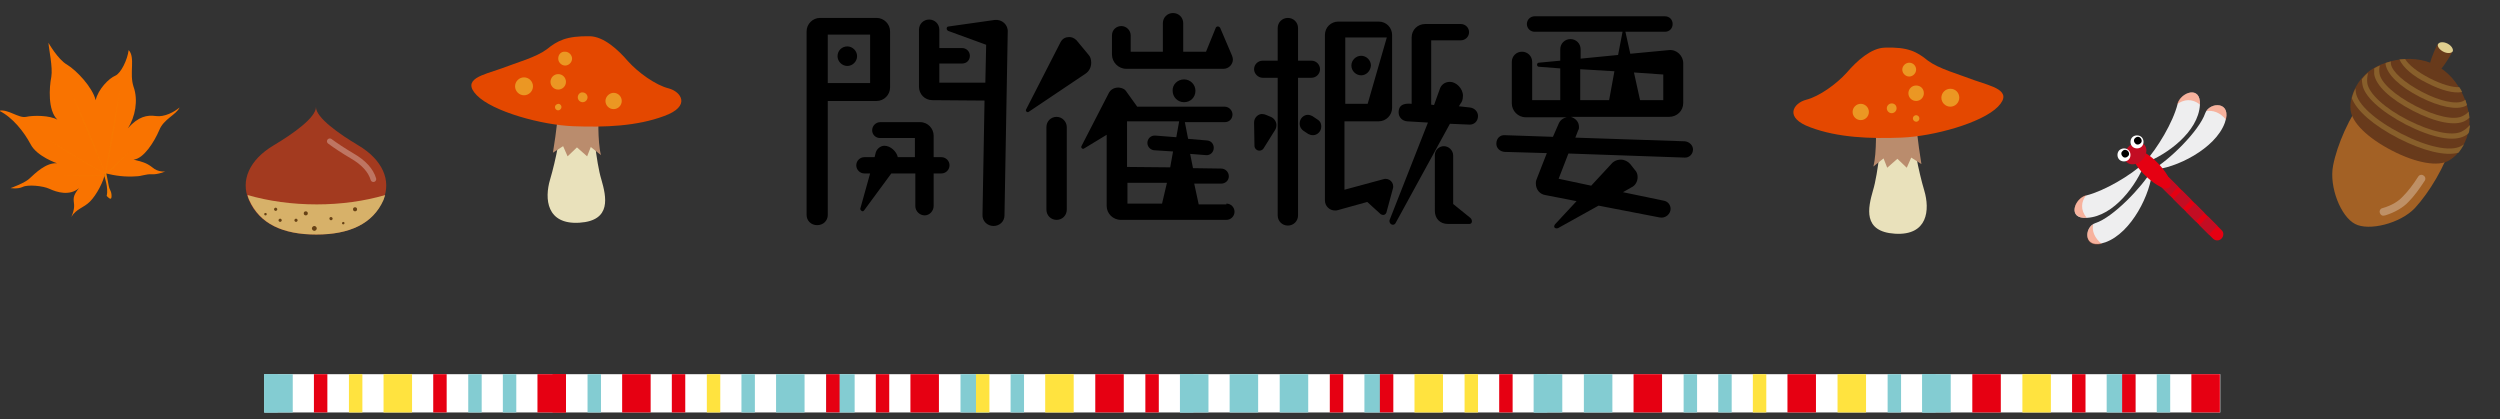 <?xml version="1.0" encoding="utf-8"?>
<!-- Generator: Adobe Illustrator 26.5.0, SVG Export Plug-In . SVG Version: 6.00 Build 0)  -->
<svg version="1.1" id="レイヤー_1" xmlns="http://www.w3.org/2000/svg" xmlns:xlink="http://www.w3.org/1999/xlink" x="0px"
	 y="0px" viewBox="0 0 614 103" style="enable-background:new 0 0 614 103;" xml:space="preserve">
<rect x="0" y="0" width="614" height="103" fill="#333333" stroke="none"/>
<style type="text/css">
	.st0{fill:#FFFFFF;}
	.st1{fill:#E60012;}
	.st2{fill:#FFE33F;}
	.st3{fill:#83CCD2;}
	.st4{fill:#A36125;}
	.st5{opacity:0.3;}
	.st6{fill:#683A1B;}
	.st7{fill:#885F2B;}
	.st8{fill:#E0CF8F;}
	.st9{fill:#E9E1BB;}
	.st10{fill:#BA8C6D;}
	.st11{fill:#E44800;}
	.st12{fill:#EB9723;}
	.st13{fill:#EEEEEF;}
	.st14{opacity:0.5;fill:#FF774C;}
	.st15{clip-path:url(#SVGID_00000143600114084732688000000012326988735126530223_);}
	.st16{fill:none;stroke:#C30D23;stroke-width:3.287;stroke-linecap:round;stroke-miterlimit:10;}
	.st17{fill:#E50012;}
	.st18{fill:#C30D23;}
	.st19{fill:#A33A1F;}
	.st20{fill:#D7B169;}
	.st21{fill:#674215;}
	.st22{opacity:0.3;fill:none;stroke:#FFFFFF;stroke-width:1.393;stroke-linecap:round;stroke-linejoin:round;stroke-miterlimit:10;}
	.st23{fill:#F97300;}
	.st24{fill:#F57C00;}
	.st25{opacity:0.4;}
</style>
<g>
	<path d="M203.3,52.8c0,1.4-1.1,2.5-2.6,2.5s-2.6-1.1-2.6-2.5V7.7c0-1.8,1.5-3.3,3.3-3.3h13.9c1.8,0,3.3,1.5,3.3,3.3v13.8
		c0,1.8-1.5,3.3-3.3,3.3h-12L203.3,52.8L203.3,52.8z M203.3,20.4h10.4V8.5h-10.4V20.4z M210.5,13.8c0,1.3-1.1,2.4-2.4,2.4
		c-1.3,0-2.4-1.1-2.4-2.4c0-1.4,1.1-2.4,2.4-2.4C209.4,11.4,210.5,12.5,210.5,13.8z M212.2,51.7c-0.1,0.1-0.2,0.2-0.3,0.2
		c-0.3,0-0.7-0.4-0.6-0.7l2.4-8.6h-1.4c-1.1,0-2-0.9-2-2s0.9-2,2-2h2.5l0.3-1.2c0.3-0.9,1.2-1.6,2.1-1.6c1.5,0,3,1.4,3.3,2.8h4.2
		v-4.7h-8.6c-1,0-1.9-0.8-1.9-1.9s0.9-2,2-2h9.8c1.9,0,3.3,1.6,3.3,3.3v5.3h1.9c1.1,0,2,0.9,2,2s-0.9,2-2,2h-1.9v8
		c0,1.2-1,2.3-2.2,2.3s-2.3-1-2.3-2.3v-8h-5.9L212.2,51.7z M229,24.6c-1.9,0-3.3-1.5-3.3-3.3v-14c0-1.4,1.1-2.5,2.5-2.5
		s2.5,1.1,2.5,2.5v4.5h5.6c1,0,1.9,0.8,1.9,1.9s-0.8,1.9-1.9,1.9h-5.6v4.7H242l0.2-9.3l-9.3-3.4c-0.2-0.1-0.4-0.3-0.4-0.6
		c0-0.3,0.2-0.5,0.5-0.5l11.3-1.6c1.8-0.2,3.3,1.2,3.2,2.9l-0.8,45.1c0,1.5-1.2,2.6-2.7,2.6s-2.8-1.2-2.7-2.8l0.5-28L229,24.6
		L229,24.6z"/>
	<path d="M252.6,27.5c-0.3,0.2-0.8-0.2-0.6-0.6l8.5-16.6c0.5-0.9,1.3-1.2,2.1-1.2c0.6,0,1.2,0.2,1.8,0.8l2.9,3.5
		c0.5,0.5,0.7,1.2,0.7,2c0,1.1-0.5,2.1-1.4,2.7L252.6,27.5z M257,31.2c0-1.4,1.1-2.5,2.5-2.5s2.5,1.2,2.5,2.5v20.3
		c0,1.4-1.1,2.5-2.5,2.5s-2.5-1.1-2.5-2.5V31.2z M301.2,50c1.1,0,2,0.9,2,2s-0.9,2-2,2h-25.9c-2,0-3.5-1.6-3.5-3.4V33.1l-5.6,3.4
		c-0.3,0.2-0.8-0.2-0.6-0.6l6.8-13.2c0.3-0.5,1-1.2,2.3-1.2c0.1,0,1.3,0.1,1.8,0.8l2.8,3.9h21.5c1,0,1.9,0.9,1.9,1.9
		c0,1.1-0.8,1.9-1.9,1.9H291l0.8,4.1l4.7,0.4c1,0.1,1.6,0.9,1.6,1.8c0,1.2-1,1.9-1.9,1.8l-3.9-0.3l0.7,3.5l6.9,0.1
		c1.1,0,1.9,0.9,1.9,1.9s-0.8,1.8-1.9,1.8h-6.6l1.1,5.1h6.8V50z M298.6,6.8c0.1-0.2,0.3-0.3,0.5-0.3c0.3,0,0.5,0.2,0.6,0.4l2.9,6.8
		c0.1,0.3,0.2,0.6,0.2,0.9c0,1.2-1,2.3-2.3,2.3h-23.9c-1.9,0-3.5-1.6-3.5-3.5V8.7c0-1.4,1.1-2.3,2.3-2.3c1.3,0,2.3,1.1,2.3,2.3v4
		h7.9v-7c0-1.4,1.1-2.5,2.5-2.5s2.5,1.1,2.5,2.5v7h5.6L298.6,6.8z M289.6,29.8h-12.8V41l10.6,0.1l0.7-3.9l-4.7-0.3
		c-0.8-0.1-1.6-0.8-1.6-1.8s0.8-1.9,2-1.8l5.1,0.4L289.6,29.8z M286.6,44.9h-9.7V50h8.5L286.6,44.9z M290.8,19.5
		c1.5,0,2.8,1.2,2.8,2.8c0,1.6-1.2,2.8-2.8,2.8c-1.6,0-2.8-1.3-2.8-2.8C287.9,20.8,289.2,19.5,290.8,19.5z"/>
	<path d="M308,30.1c0-1.3,1.1-2.1,1.9-2.1c0.4,0,0.8,0.1,1,0.2l1.2,0.5c0.8,0.3,1.4,1.2,1.4,2s-0.3,1.2-0.7,1.8l-2.5,4
		c-0.2,0.3-0.6,0.5-1,0.5c-0.6,0-1.2-0.5-1.2-1.2L308,30.1z M310.1,19.1c-1.1,0-2.1-1-2.1-2.1c0-1.2,1-2.1,2.1-2.1h3.7v-8
		c0-1.4,1.1-2.5,2.5-2.5s2.5,1.1,2.5,2.5v8h3.3c1.2,0,2.1,1,2.1,2.1s-0.9,2.1-2.1,2.1h-3.3v33.8c0,1.4-1.1,2.5-2.5,2.5
		s-2.5-1.1-2.5-2.5V19.1H310.1z M320.1,32.1c-0.4-0.3-0.9-0.8-0.9-1.8c0-1.2,1-2.1,2-2.1c0.5,0,0.8,0.2,1.1,0.3l1.2,0.8
		c1,0.6,1,1.4,1,1.8c0,1.2-1,2.1-2,2.1c-0.5,0-0.8-0.1-1.2-0.3L320.1,32.1z M339.8,44c1.4-0.4,2.7,0.9,2.3,2.3l-1.6,5.9
		c-0.1,0.3-0.4,0.6-0.8,0.6c-0.2,0-0.4-0.1-0.6-0.2l-3.3-3l-7.2,2c-0.3,0.1-0.5,0.1-0.7,0.1c-1.4,0-2.5-1.1-2.5-2.5V8.6
		c0-1.9,1.5-3.3,3.3-3.3h9.9c1.9,0,3.3,1.5,3.3,3.3v17.9c0,1.8-1.5,3.3-3.3,3.3h-8.4v16.8L339.8,44z M330.4,25.5h5.5l4.7-16.3h-10.2
		V25.5z M334.3,18.5c-1.3,0-2.4-1.1-2.4-2.4s1.1-2.4,2.4-2.4s2.4,1.1,2.4,2.4C336.6,17.4,335.6,18.5,334.3,18.5z M361,26.4
		c1.1,0.1,2,1,2,2.1c0,1.3-1,2.2-2.2,2.1l-4.7-0.2l-13.3,24.3c-0.1,0.2-0.3,0.5-0.7,0.5c-0.6,0-1-0.7-0.8-1.2l9.4-23.9l-5.1-0.3
		c-1.2-0.1-2.1-1-2.1-2.2c0-2.3,2.1-2.2,3.2-2.1V9.2c0-1.9,1.5-3.3,3.3-3.3h8.8c1.1,0,2,0.9,2,2c0,1.2-1,2-2,2h-7.3v15.8l0.7,0.1
		l1.4-3.9c0.3-1,1.2-1.8,2.5-1.8c1.5,0,3.2,1.6,3.2,3.4c0,1-0.3,1.6-0.5,1.8l-0.5,0.8L361,26.4z M361.1,53.5
		c0.4,0.3,0.4,0.8,0.4,0.9c0,0.4-0.3,0.6-0.6,0.6h-5.3c-2,0-3.2-1.4-3.2-3.2V38.1c0-1.3,1.1-2.2,2.2-2.2c1.2,0,2.3,1,2.3,2.3v11.9
		L361.1,53.5z"/>
	<path d="M382.8,30.4c0.1-0.2,0.5-1.3,2-1.6h-10.1c-1.9,0-3.4-1.6-3.4-3.4V15.2c0-1.4,1.1-2.5,2.5-2.5s2.5,1.1,2.5,2.5v9.4h6.9v-7.8
		l-5.2-0.4c-0.3,0-0.5-0.2-0.5-0.5c0-0.3,0.2-0.5,0.4-0.5l5.3-0.5v-2.8c0-1.4,1.1-2.5,2.5-2.5s2.5,1.1,2.5,2.5v2.3l9.2-0.9l1.1-5.7
		h-21.6c-1,0-1.9-0.8-1.9-1.9s0.9-1.9,1.9-1.9h32c1.1,0,1.9,0.8,1.9,1.9s-0.8,1.9-1.9,1.9h-9.7l1.2,5.4l9.5-0.9
		c1.9-0.2,3.5,1.4,3.5,3.2v9.8c0,1.9-1.5,3.4-3.5,3.4h-24.1c1,0.3,2,1.1,2,2.5c0,0.3,0,0.5-0.2,0.8l-0.7,1.8l26.9,0.9
		c1.1,0.1,2,1,2,2c0,1.2-1,2.1-2.1,2l-28.5-1l-2.4,6.2l8,1.7l5-5.4c0.3-0.4,1.1-1,2.3-1c0.9,0,1.8,0.5,2.3,1.1l1.1,1.4
		c0.5,0.5,0.7,1.1,0.7,1.8c0,1.1-0.6,2.1-1.5,2.5l-2.1,1.2l10.1,2.1c1,0.2,1.6,1.1,1.6,2c0,1.2-1.2,2.4-2.7,2.1l-15-2.9l-9.9,5.5
		c-0.3,0.2-1,0.1-1-0.4c0-0.2,0.1-0.3,0.2-0.5l5.3-5.7l-7.7-1.5c-1.2-0.2-2.3-1.2-2.3-2.9c0-0.2,0-0.5,0.2-1l2.5-6.4l-10.4-0.3
		c-1.1-0.1-2-0.9-2-2c0-1.4,1-2.2,2.1-2.1l11.8,0.4L382.8,30.4z M388.1,24.6h7.1l1.3-7.1l-8.4-0.5V24.6z M401.3,17.8l1.5,6.8h5.7
		v-6.3L401.3,17.8z"/>
</g>
<g>
	<rect x="64.9" y="91.9" class="st0" width="480.4" height="9.4"/>
	<rect x="538.2" y="91.9" class="st1" width="7" height="9.4"/>
	<rect x="496.7" y="91.9" class="st2" width="7" height="9.4"/>
	<rect x="484.4" y="91.9" class="st1" width="7" height="9.4"/>
	<rect x="508.9" y="91.9" class="st1" width="3.3" height="9.4"/>
	<rect x="472.1" y="91.9" class="st3" width="7" height="9.4"/>
	<rect x="472.1" y="91.9" class="st3" width="3.3" height="9.4"/>
	<rect x="529.7" y="91.9" class="st3" width="3.3" height="9.4"/>
	<rect x="422" y="91.9" class="st3" width="3.3" height="9.4"/>
	<rect x="517.4" y="91.9" class="st3" width="7" height="9.4"/>
	<rect x="521.2" y="91.9" class="st1" width="3.3" height="9.4"/>
	<rect x="368.2" y="91.9" class="st1" width="3.3" height="9.4"/>
	<rect x="430.5" y="91.9" class="st2" width="3.3" height="9.4"/>
	<rect x="413.5" y="91.9" class="st3" width="3.3" height="9.4"/>
	<rect x="463.6" y="91.9" class="st3" width="3.3" height="9.4"/>
	<rect x="326.6" y="91.9" class="st1" width="3.3" height="9.4"/>
	<rect x="347.4" y="91.9" class="st2" width="7" height="9.4"/>
	<rect x="451.3" y="91.9" class="st2" width="7" height="9.4"/>
	<rect x="269" y="91.9" class="st1" width="7" height="9.4"/>
	<rect x="401.2" y="91.9" class="st1" width="7" height="9.4"/>
	<rect x="439" y="91.9" class="st1" width="7" height="9.4"/>
	<rect x="302" y="91.9" class="st3" width="7" height="9.4"/>
	<rect x="314.3" y="91.9" class="st3" width="7" height="9.4"/>
	<rect x="256.7" y="91.9" class="st2" width="7" height="9.4"/>
	<rect x="389" y="91.9" class="st3" width="7" height="9.4"/>
	<rect x="202.9" y="91.9" class="st3" width="7" height="9.4"/>
	<rect x="202.9" y="91.9" class="st1" width="3.3" height="9.4"/>
	<rect x="235.9" y="91.9" class="st3" width="7" height="9.4"/>
	<rect x="239.7" y="91.9" class="st2" width="3.3" height="9.4"/>
	<rect x="289.8" y="91.9" class="st3" width="7" height="9.4"/>
	<rect x="289.8" y="91.9" class="st3" width="3.3" height="9.4"/>
	<rect x="248.2" y="91.9" class="st3" width="3.3" height="9.4"/>
	<rect x="215.1" y="91.9" class="st1" width="3.3" height="9.4"/>
	<rect x="376.7" y="91.9" class="st3" width="7" height="9.4"/>
	<rect x="376.7" y="91.9" class="st3" width="3.3" height="9.4"/>
	<rect x="335.1" y="91.9" class="st3" width="7" height="9.4"/>
	<rect x="338.9" y="91.9" class="st1" width="3.3" height="9.4"/>
	<rect x="77.1" y="91.9" class="st1" width="3.3" height="9.4"/>
	<rect x="64.9" y="91.9" class="st3" width="7" height="9.4"/>
	<rect x="64.9" y="91.9" class="st3" width="3.3" height="9.4"/>
	<rect x="85.7" y="91.9" class="st2" width="3.3" height="9.4"/>
	<rect x="223.6" y="91.9" class="st1" width="7" height="9.4"/>
	<rect x="190.6" y="91.9" class="st3" width="7" height="9.4"/>
	<rect x="152.8" y="91.9" class="st1" width="7" height="9.4"/>
	<rect x="165" y="91.9" class="st1" width="3.3" height="9.4"/>
	<rect x="173.6" y="91.9" class="st2" width="3.3" height="9.4"/>
	<rect x="359.7" y="91.9" class="st2" width="3.3" height="9.4"/>
	<rect x="182.1" y="91.9" class="st3" width="3.3" height="9.4"/>
	<rect x="281.3" y="91.9" class="st1" width="3.3" height="9.4"/>
	<rect x="94.2" y="91.9" class="st2" width="7" height="9.4"/>
	<rect x="106.4" y="91.9" class="st1" width="3.3" height="9.4"/>
	<rect x="123.5" y="91.9" class="st3" width="3.3" height="9.4"/>
	<rect x="144.3" y="91.9" class="st3" width="3.3" height="9.4"/>
	<rect x="115" y="91.9" class="st3" width="3.3" height="9.4"/>
	<rect x="132" y="91.9" class="st1" width="7" height="9.4"/>
	<rect x="135.7" y="91.9" class="st1" width="3.3" height="9.4"/>
</g>
<g>
	<path class="st4" d="M602.3,34.9c-1.8,6-5.7,12.4-9.2,16.2c-3.6,3.8-11.3,5.7-14.7,3.9c-3.5-1.8-6.4-9.1-5.4-14.3
		c1-5.2,4-12,7.8-17L602.3,34.9z"/>
	<g class="st5">
		<path class="st0" d="M585,52.9c-0.2-0.1-0.4-0.3-0.5-0.6c-0.2-0.5,0.1-1.1,0.7-1.2c2.1-0.6,3.8-1.6,4.9-2.8c1.3-1.3,2.6-3,3.8-4.9
			c0.3-0.5,0.9-0.6,1.3-0.3c0.5,0.3,0.6,0.9,0.3,1.3c-1.3,2-2.6,3.8-4,5.2c-1.3,1.4-3.4,2.6-5.7,3.3C585.4,53,585.2,53,585,52.9z"/>
	</g>
	<path class="st6" d="M587.5,37c6,3.1,11.4,4,14,2.4c2.7-1.6,4.4-4.7,4.9-7.9c0.7-4.3-1.9-12.3-8.2-15.5c-6.3-3.3-14.4-0.7-17.4,2.4
		c-2.3,2.3-3.8,5.5-3.5,8.6C577.6,30.1,581.5,33.9,587.5,37z"/>
	<g>
		<path class="st7" d="M604.4,35.9c-2.6,1.4-8.3,0.2-14.7-3.1c-6.4-3.3-10.7-7.2-11.1-10.1c0-0.3-0.1-0.7-0.1-1
			c-0.4,0.8-0.7,1.6-0.9,2.4c1.2,3.1,5.3,6.7,11.5,9.9c6.1,3.1,11.5,4.4,14.7,3.5c0.5-0.6,1-1.4,1.4-2.1
			C605,35.6,604.7,35.7,604.4,35.9z"/>
		<path class="st7" d="M590.9,30.6c6.3,3.2,11.6,4.3,14.4,2.8c0.4-0.2,0.7-0.4,1-0.7c0.1-0.3,0.2-0.7,0.2-1c0.1-0.3,0.1-0.7,0.1-1
			c-0.6,0.7-1.2,1.2-2,1.6c-2.3,1.2-7.5,0.1-13.2-2.8c-5.7-2.9-9.6-6.5-10-9.1c-0.1-0.8,0-1.7,0.2-2.5c-0.3,0.2-0.5,0.4-0.8,0.7
			c-0.2,0.3-0.5,0.5-0.7,0.8c0,0.4,0,0.8,0.1,1.3C580.6,23.6,584.6,27.3,590.9,30.6z"/>
		<path class="st7" d="M592.6,27.2c5.6,2.9,10.4,3.8,12.8,2.5c0.4-0.2,0.8-0.5,1.1-0.8c-0.1-0.5-0.1-1-0.2-1.5
			c-0.4,0.5-1,0.9-1.5,1.1c-2,1.1-6.6,0.1-11.6-2.5c-5-2.6-8.5-5.7-8.8-8c-0.1-0.6-0.1-1.3,0.1-1.9c-0.5,0.2-0.9,0.4-1.4,0.7
			c0,0.4,0,0.9,0,1.4C583.5,21,587,24.3,592.6,27.2z"/>
		<path class="st7" d="M594.3,23.8c4.9,2.5,9.1,3.3,11.3,2.2c0.1-0.1,0.2-0.1,0.3-0.2c-0.1-0.4-0.3-0.8-0.4-1.3
			c-0.2,0.1-0.3,0.2-0.5,0.3c-1.7,0.9-5.7,0.1-10.1-2.2c-4.4-2.3-7.4-5-7.7-6.9c0-0.2,0-0.4,0-0.6c-0.4,0.1-0.9,0.2-1.3,0.4
			c0,0.1,0,0.2,0,0.3C586.3,18.3,589.4,21.3,594.3,23.8z"/>
		<path class="st7" d="M596.1,20.4c3.5,1.8,6.5,2.6,8.6,2.2c-0.2-0.4-0.4-0.8-0.7-1.2c-1.7,0.1-4.4-0.7-7.3-2.2
			c-2.9-1.5-5.1-3.2-6-4.7c-0.5,0-0.9,0.1-1.4,0.1C590.2,16.6,592.6,18.7,596.1,20.4z"/>
	</g>
	<path class="st6" d="M598.7,10.8c-1.3,2.5-2.1,5-2.2,6.2c-0.2,0.3,0.2,0.8,0.7,1.1c0.5,0.3,1.1,0.3,1.3,0c0.9-0.8,2.5-2.9,3.8-5.4
		L598.7,10.8z"/>
	<path class="st8" d="M602.4,12.6c-0.3,0.5-1.3,0.6-2.3,0.1c-1-0.5-1.6-1.4-1.3-1.9c0.3-0.5,1.3-0.6,2.3-0.1
		C602.1,11.2,602.6,12.1,602.4,12.6z"/>
</g>
<g>
	<path class="st9" d="M462.2,30c0,3-0.9,12.6-2.2,16.8c-1.2,4.2-2.6,10.1,5.4,10.6c8.1,0.5,8.6-5.9,7.2-10.6
		c-1.4-4.7-2.8-11.8-3.1-16.8H462.2z"/>
	<path class="st10" d="M460.7,30.5c0,0,0.3,7-0.6,10.4l2.5-2l0.9,2.3l2.5-2.2l2.3,2.2l1.1-2.5l2.5,1.6c0,0-1.2-7.3-1.2-9.8H460.7z"
		/>
	<path class="st11" d="M462.9,11.7c-3.4,0.1-6.9,3.3-9.3,6.1c-2.5,2.8-6.8,5.9-10,6.7c-3.1,0.8-5.6,4.4,1.1,6.8
		c6.7,2.5,14.5,2.8,22.3,2.5c7.8-0.3,19.8-3.6,23.7-7.6c3.9-4-1.6-5-5.8-6.5c-4.2-1.6-8.7-2.8-11.4-4.8
		C470.8,12.7,468.6,11.5,462.9,11.7z"/>
	<path class="st12" d="M472.5,22.9c0,1-0.8,1.9-1.9,1.9c-1,0-1.9-0.8-1.9-1.9c0-1,0.8-1.9,1.9-1.9C471.7,21,472.5,21.8,472.5,22.9z"
		/>
	<path class="st12" d="M465.8,26.6c0,0.7-0.6,1.2-1.2,1.2c-0.7,0-1.2-0.6-1.2-1.2c0-0.7,0.6-1.2,1.2-1.2
		C465.3,25.4,465.8,25.9,465.8,26.6z"/>
	<path class="st12" d="M471.4,29.1c0,0.4-0.3,0.8-0.8,0.8c-0.4,0-0.8-0.4-0.8-0.8c0-0.4,0.3-0.8,0.8-0.8
		C471.1,28.3,471.4,28.7,471.4,29.1z"/>
	<path class="st12" d="M481.2,24c0,1.2-1,2.2-2.2,2.2c-1.2,0-2.2-1-2.2-2.2c0-1.2,1-2.2,2.2-2.2C480.3,21.8,481.2,22.8,481.2,24z"/>
	<path class="st12" d="M470.6,17.1c0,0.9-0.8,1.7-1.7,1.7c-0.9,0-1.7-0.8-1.7-1.7c0-0.9,0.8-1.7,1.7-1.7
		C469.9,15.4,470.6,16.2,470.6,17.1z"/>
	<path class="st12" d="M459,27.5c0,1.1-0.9,2-2,2c-1.1,0-2-0.9-2-2c0-1.1,0.9-2,2-2C458.1,25.5,459,26.4,459,27.5z"/>
</g>
<g>
	<path class="st9" d="M145.5,27.3c0,3,0.9,12.6,2.2,16.8c1.2,4.2,2.6,10.1-5.4,10.6c-8.1,0.5-8.6-5.9-7.2-10.6
		c1.4-4.7,2.8-11.8,3.1-16.8H145.5z"/>
	<path class="st10" d="M147,27.7c0,0-0.3,7,0.6,10.4l-2.5-2l-0.9,2.3l-2.5-2.2l-2.3,2.2l-1.1-2.5l-2.5,1.6c0,0,1.2-7.3,1.2-9.8H147z
		"/>
	<path class="st11" d="M144.9,8.9c3.4,0.1,6.9,3.3,9.3,6.1c2.5,2.8,6.8,5.9,10,6.7c3.1,0.8,5.6,4.4-1.1,6.8
		c-6.7,2.5-14.5,2.8-22.3,2.5c-7.8-0.3-19.8-3.6-23.7-7.6c-3.9-4,1.6-5,5.8-6.5c4.2-1.6,8.7-2.8,11.4-4.8
		C136.9,10,139.1,8.8,144.9,8.9z"/>
	<path class="st12" d="M135.2,20.1c0,1,0.8,1.9,1.9,1.9c1,0,1.9-0.8,1.9-1.9c0-1-0.8-1.9-1.9-1.9C136,18.2,135.2,19.1,135.2,20.1z"
		/>
	<path class="st12" d="M141.9,23.9c0,0.7,0.6,1.2,1.2,1.2c0.7,0,1.2-0.6,1.2-1.2c0-0.7-0.6-1.2-1.2-1.2
		C142.5,22.6,141.9,23.2,141.9,23.9z"/>
	<path class="st12" d="M136.3,26.3c0,0.4,0.3,0.8,0.8,0.8c0.4,0,0.8-0.4,0.8-0.8c0-0.4-0.3-0.8-0.8-0.8
		C136.6,25.6,136.3,25.9,136.3,26.3z"/>
	<path class="st12" d="M126.5,21.2c0,1.2,1,2.2,2.2,2.2c1.2,0,2.2-1,2.2-2.2c0-1.2-1-2.2-2.2-2.2C127.5,19,126.5,20,126.5,21.2z"/>
	<path class="st12" d="M137.1,14.4c0,0.9,0.8,1.7,1.7,1.7c0.9,0,1.7-0.8,1.7-1.7c0-0.9-0.8-1.7-1.7-1.7
		C137.8,12.6,137.1,13.4,137.1,14.4z"/>
	<path class="st12" d="M148.7,24.8c0,1.1,0.9,2,2,2c1.1,0,2-0.9,2-2c0-1.1-0.9-2-2-2C149.7,22.8,148.7,23.7,148.7,24.8z"/>
</g>
<g>
	<g>
		<g>
			<path class="st13" d="M526.8,40c5.4-2,13.1-7.6,13.5-14.2c0.3-5-4.8-3.1-5.5-0.2c-1.1,4.4-4.9,10.8-8.1,14.3
				c-3.4,3.2-9.9,7-14.3,8.1c-2.9,0.7-4.8,5.9,0.2,5.5C519.2,53.1,524.8,45.4,526.8,40z"/>
			<path class="st13" d="M541.6,27.8c-1.5,4.4-8.9,11.6-13,13.9c0,0,0-0.1,0-0.1c0,0-0.1,0.1-0.1,0.1c0,0-0.1,0.1-0.1,0.1
				c0,0,0.1,0,0.1,0c-2.4,4.1-9.5,11.6-13.9,13c-2.8,0.9-3.1,6.7,2.5,4.7c6.4-2.3,11.2-12,11.5-17.8c5.8-0.3,15.5-5.2,17.8-11.5
				C548.4,24.7,542.6,25,541.6,27.8z"/>
			<g>
				<path class="st14" d="M512.4,47.9C512.4,47.9,512.3,47.9,512.4,47.9c-2.9,0.8-4.8,5.8,0.1,5.6C510.9,51.6,511.1,49.5,512.4,47.9
					z"/>
				<path class="st14" d="M514.1,55.1c-2.2,1.3-2.3,5.8,2.1,4.8C514.4,58.5,513.7,56.6,514.1,55.1z"/>
			</g>
		</g>
		<path class="st14" d="M534.7,25.6C534.7,25.6,534.7,25.6,534.7,25.6c0.8-2.9,5.8-4.8,5.6,0.1C538.4,24.1,536.3,24.4,534.7,25.6z"
			/>
		<path class="st14" d="M541.9,27.3c1.3-2.2,5.8-2.3,4.8,2.1C545.3,27.6,543.4,27,541.9,27.3z"/>
	</g>
	<g>
		<defs>
			<path id="SVGID_1_" d="M545.6,58.6c-0.6,0.6-1.5,0.6-2.1,0l-14.9-14.9c-0.6-0.6-0.6-1.5,0-2.1c0.6-0.6,1.5-0.6,2.1,0l14.9,14.9
				C546.2,57,546.2,58,545.6,58.6z"/>
		</defs>
		<use xlink:href="#SVGID_1_"  style="overflow:visible;fill:#E50012;"/>
		<clipPath id="SVGID_00000016038594799861840080000007811314017498791817_">
			<use xlink:href="#SVGID_1_"  style="overflow:visible;"/>
		</clipPath>
		<g style="clip-path:url(#SVGID_00000016038594799861840080000007811314017498791817_);">
			<polyline class="st16" points="530.2,48.4 535.6,42.9 538.8,46.1 533.4,51.6 536.6,54.8 542,49.3 545.2,52.5 539.8,58 			"/>
		</g>
	</g>
	<path class="st17" d="M526.1,37.2l-2.1,2.1c1.4,3.3,7.4,8.2,8.8,6.7C534.3,44.5,529.4,38.5,526.1,37.2z"/>
	<path class="st18" d="M526.6,35.5c0.9,0.9,0.7,2.6-0.5,3.8c-1.2,1.2-2.9,1.4-3.8,0.5c-0.9-0.9-0.7-2.6,0.5-3.8
		C523.9,34.8,525.6,34.6,526.6,35.5z"/>
	<g>
		<path class="st0" d="M522.8,36.9c0.6,0.6,0.6,1.7,0,2.3c-0.6,0.6-1.7,0.6-2.3,0c-0.6-0.6-0.6-1.7,0-2.3
			C521.2,36.3,522.2,36.3,522.8,36.9z"/>
		<path d="M522.6,37.1c0.4,0.4,0.4,1,0,1.3c-0.4,0.4-1,0.4-1.3,0c-0.4-0.4-0.4-1,0-1.3C521.6,36.7,522.2,36.7,522.6,37.1z"/>
	</g>
	<g>
		<path class="st0" d="M526,33.7c0.6,0.6,0.6,1.7,0,2.3c-0.6,0.6-1.7,0.6-2.3,0c-0.6-0.6-0.6-1.7,0-2.3
			C524.3,33.1,525.4,33.1,526,33.7z"/>
		<path d="M525.7,33.9c0.4,0.4,0.4,1,0,1.3c-0.4,0.4-1,0.4-1.3,0c-0.4-0.4-0.4-1,0-1.3C524.8,33.5,525.4,33.5,525.7,33.9z"/>
	</g>
</g>
<g>
	<path class="st19" d="M77.6,26.3c0,2.6-5.7,6.6-10.4,9.4c-5.9,3.5-8.2,8.6-6.1,13.4c2.6,5.9,8.4,8.5,16.5,8.5
		c8.2,0,13.9-2.6,16.5-8.5c2.1-4.8-0.2-9.9-6.1-13.4C83.3,32.9,77.6,28.9,77.6,26.3z"/>
	<g>
		<path class="st20" d="M94.6,47.9c-0.1,0.4-0.3,0.8-0.4,1.2c-2.6,5.9-8.4,8.5-16.5,8.5c-8.2,0-13.9-2.6-16.5-8.5
			c-0.2-0.4-0.3-0.8-0.4-1.2c5.2,1.5,10.9,2.3,17,2.3C83.7,50.2,89.5,49.4,94.6,47.9z"/>
	</g>
	<path class="st21" d="M67.3,51.4c0,0.2,0.2,0.4,0.4,0.4c0.2,0,0.4-0.2,0.4-0.4c0-0.2-0.2-0.4-0.4-0.4C67.5,51,67.3,51.2,67.3,51.4z
		"/>
	<path class="st21" d="M64.9,52.6c0,0.2,0.1,0.3,0.3,0.3c0.2,0,0.3-0.1,0.3-0.3c0-0.2-0.1-0.3-0.3-0.3C65,52.3,64.9,52.4,64.9,52.6z
		"/>
	<path class="st21" d="M84,54.8c0,0.2,0.1,0.3,0.3,0.3c0.2,0,0.3-0.1,0.3-0.3c0-0.2-0.1-0.3-0.3-0.3C84.2,54.5,84,54.6,84,54.8z"/>
	<path class="st21" d="M68.4,54.1c0,0.2,0.2,0.4,0.4,0.4c0.2,0,0.4-0.2,0.4-0.4c0-0.2-0.2-0.4-0.4-0.4
		C68.6,53.7,68.4,53.9,68.4,54.1z"/>
	<path class="st21" d="M76.6,56.1c0,0.3,0.3,0.6,0.6,0.6c0.3,0,0.6-0.3,0.6-0.6c0-0.3-0.3-0.6-0.6-0.6
		C76.9,55.5,76.6,55.8,76.6,56.1z"/>
	<path class="st21" d="M74.6,52.4c0,0.3,0.2,0.5,0.5,0.5c0.3,0,0.5-0.2,0.5-0.5c0-0.3-0.2-0.5-0.5-0.5
		C74.8,51.9,74.6,52.1,74.6,52.4z"/>
	<path class="st21" d="M86.7,51.4c0,0.3,0.2,0.5,0.5,0.5c0.3,0,0.5-0.2,0.5-0.5s-0.2-0.5-0.5-0.5C86.9,50.9,86.7,51.1,86.7,51.4z"/>
	<path class="st21" d="M80.9,53.7c0,0.2,0.2,0.4,0.4,0.4c0.2,0,0.4-0.2,0.4-0.4c0-0.2-0.2-0.4-0.4-0.4
		C81.1,53.3,80.9,53.4,80.9,53.7z"/>
	<path class="st21" d="M72.3,54.1c0,0.2,0.2,0.4,0.4,0.4c0.2,0,0.4-0.2,0.4-0.4c0-0.2-0.2-0.4-0.4-0.4
		C72.5,53.7,72.3,53.9,72.3,54.1z"/>
	<path class="st22" d="M91.7,44c-0.6-2.1-2.4-4.1-5.2-5.7c-2.2-1.3-4-2.5-5.5-3.6"/>
</g>
<g>
	<path class="st23" d="M25.8,42.5c-0.3,2-2.1,5.4-3.7,7c-1.6,1.6-3.3,1.7-4.6,3.8c0,0,0.8-1.6,0.7-3c-0.1-1.4-0.5-2,1.2-4.1
		c-2.3,2-5.5,1-7.2,0.2c-1.7-0.8-5.4-1.1-6.6-0.5c-1.3,0.6-3,0.3-3,0.3s3.7-1.3,4.8-2.5c1.2-1.1,3.9-3.8,6.6-3.6c0,0-5-1.7-6.5-4.7
		c-1.6-3-4.4-6.6-7.7-8.2c2.1-0.5,4.8,1.9,6.6,1.5c1.8-0.4,5.8-0.4,7.7,0.7c-2.4-2.3-2-8-1.5-10.5c0.4-2.4-0.6-6.8-0.7-8.4
		c0,0,2.3,4.1,4.6,5.4c2.3,1.4,6.2,5.5,7,8.7c0.6-2.7,3.3-5.4,4.8-6c1.4-0.6,3-3.9,3.3-6.3c1.7,1.8,0.1,5.7,1.2,9
		c1.2,3.3,0.4,7.5-1.4,10.2c2.6-2.9,4.7-3.3,6.9-3c2.1,0.3,4.5-1,5.8-2.1c-0.8,1.8-3.9,2.8-5,5.6c-1.2,2.8-3.8,7-6.3,7.2
		c1.9,0.5,3.1,0.7,4.6,1.9c1.5,1.3,3.2,1,3.2,1s-1.8,0.8-3.3,0.7c-1.4-0.1-2.6,0.5-3.8,0.5C30.9,43.5,28.2,43.2,25.8,42.5z"/>
	<g>
		<path class="st24" d="M26.1,42.5l-0.4-0.2l-0.1,0.9c0,0,1.1,2.9,0.6,4.9c0,0,1.2,1.5,1.2,0.1c0-1.4-0.5-1.4-0.7-2.6
			C26.5,44.5,26.1,42.5,26.1,42.5z"/>
		<g class="st25">
			<g>
				<path class="st24" d="M17.5,22.6c0,0,3.1,7.8,3.8,9.3c0.5,1.3,3.6,8.6,4.5,10.7c0,0,0,0,0,0c0,0,0,0,0-0.1c0,0,0.1,0,0.1,0
					c-0.6-1.6-4-9.8-4.6-11.4C20.6,29.4,17.5,22.6,17.5,22.6z"/>
				<path class="st24" d="M25.7,42.7c0,0,0-0.1,0-0.1c0.2,0.1,0.4,0.1,0.5,0.1c-5.2-2.6-14.2-8.4-14.2-8.4
					C14,35.9,22,40.7,25.7,42.7z"/>
				<path class="st24" d="M15.6,43.1c2.1,0.2,7,0.2,10.1,0.1c0-0.1,0-0.1,0-0.2C22,43.1,15.6,43.1,15.6,43.1z"/>
				<path class="st24" d="M29.5,22c-0.6,2.2-2.8,15.7-3.8,21.3c0.1-0.3,0.1-0.5,0.1-0.7c0.1,0,0.1,0,0.2,0.1
					c1-4.9,2.3-12.2,2.4-13.5C28.6,27.4,29.5,22,29.5,22z"/>
				<path class="st24" d="M26,42.6c0.1,0,0.2,0.1,0.4,0.1c1.9-1.7,4.3-4.3,5.4-5.6C31.8,37.1,28.2,40.5,26,42.6z"/>
			</g>
		</g>
	</g>
</g>
</svg>

